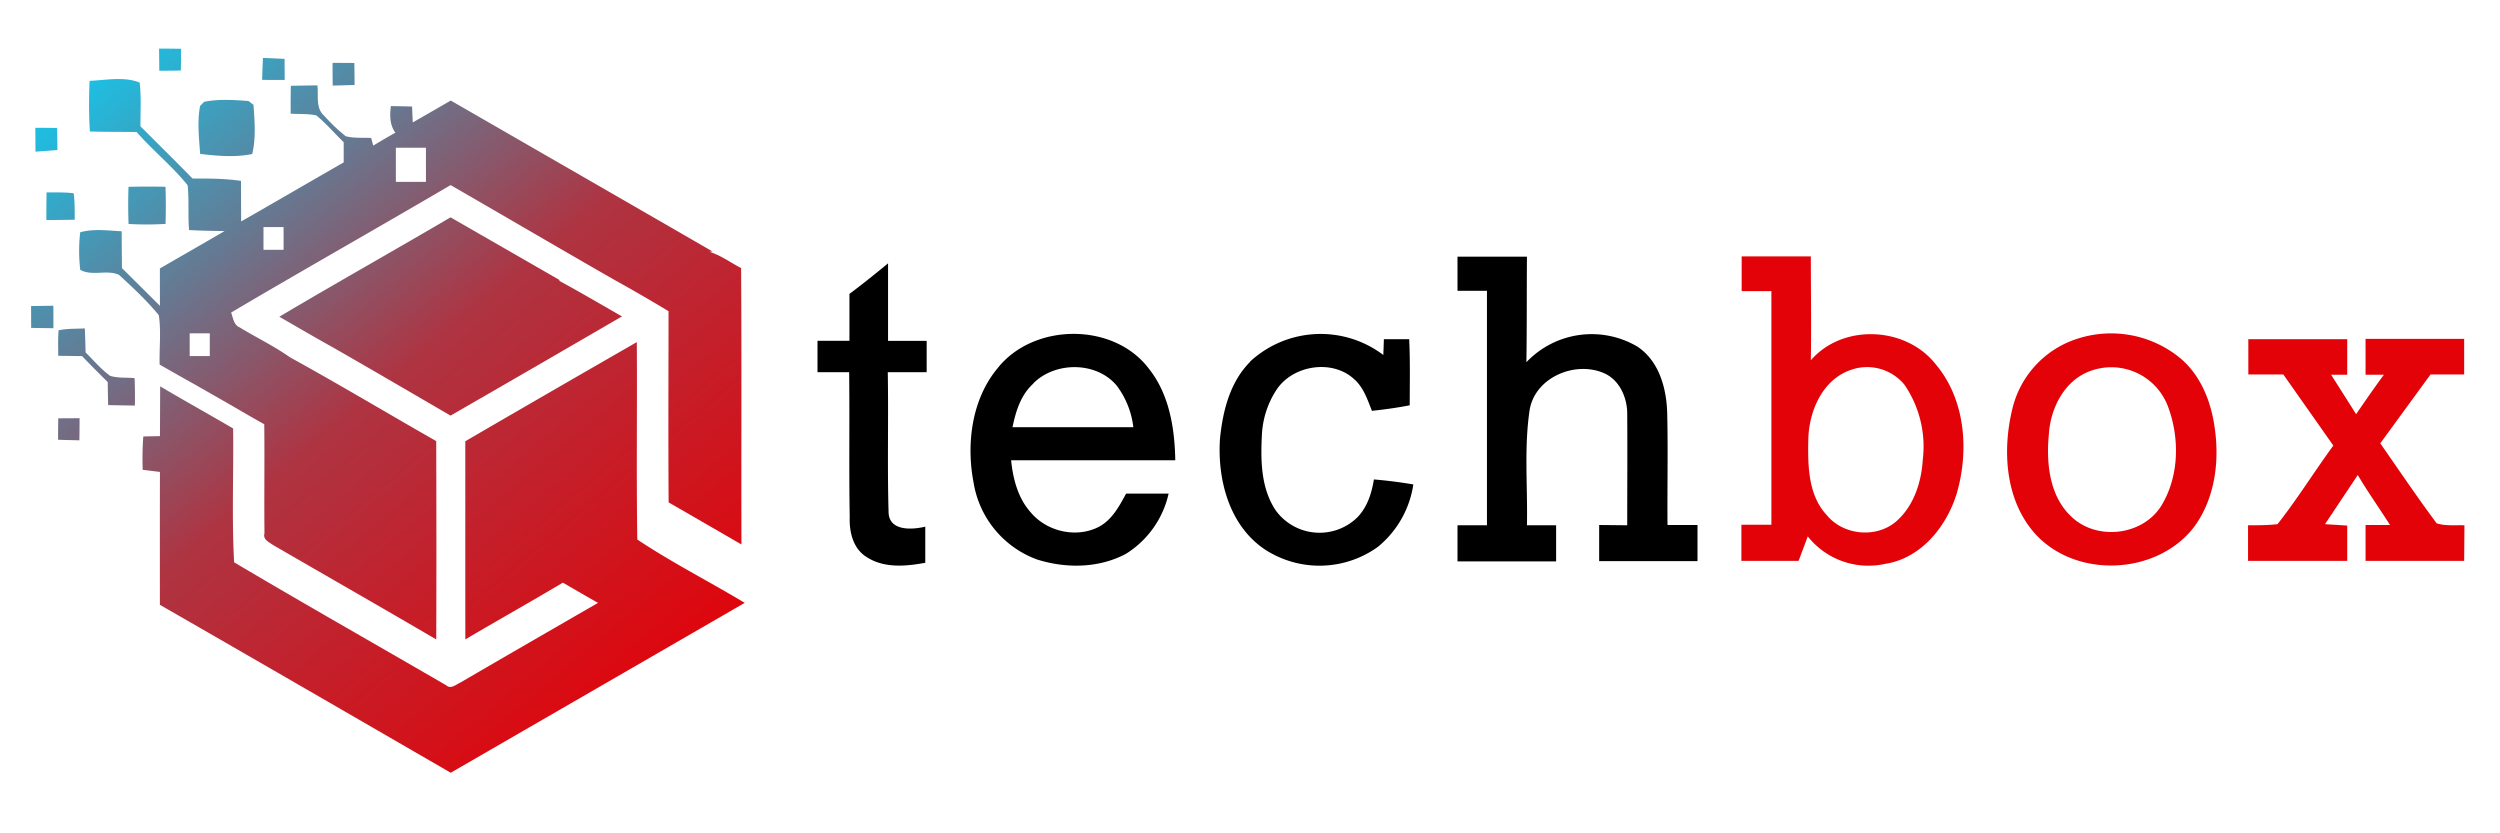<svg width="90" height="30" xmlns="http://www.w3.org/2000/svg" fill-rule="evenodd" clip-rule="evenodd" stroke-linejoin="round" stroke-miterlimit="2"><path fill="none" d="M0 0h90v30H0z"/><path d="M62.69 9.23h2.5c0 1.24.02 2.5 0 3.74 1.15-1.33 3.43-1.22 4.5.15 1.06 1.26 1.2 3.08.76 4.62-.36 1.2-1.28 2.36-2.59 2.56a2.78 2.78 0 01-2.78-.99l-.33.88h-2.06v-1.3h1.08v-8.41H62.7V9.23m3.95 4.08c-1.03.34-1.52 1.47-1.55 2.48-.02.94-.02 2.03.67 2.76.59.72 1.76.83 2.47.24.65-.55.93-1.42.98-2.24a3.94 3.94 0 00-.66-2.7 1.74 1.74 0 00-1.91-.54zM74.8 12.19a3.92 3.92 0 013.72.73c.74.64 1.1 1.6 1.22 2.56.16 1.2-.02 2.5-.76 3.5-1.34 1.73-4.25 1.86-5.72.23-1.07-1.2-1.18-2.98-.82-4.47a3.5 3.5 0 012.36-2.55m.44 1.17c-.92.34-1.42 1.33-1.48 2.26-.1 1.04.01 2.24.82 2.99.9.85 2.51.68 3.2-.36.68-1.07.7-2.5.25-3.66a2.18 2.18 0 00-2.79-1.23zM80.93 12.21h3.57v1.28h-.58l.9 1.42c.33-.48.66-.96 1-1.42h-.66V12.2h3.55v1.28H87.5l-1.81 2.48c.67.96 1.33 1.94 2.03 2.88.32.1.66.06 1 .07l-.01 1.28h-3.55V18.9h.88c-.38-.6-.8-1.19-1.16-1.8l-1.18 1.77.8.05v1.27h-3.57v-1.28c.36 0 .7 0 1.06-.04.71-.9 1.33-1.9 2.01-2.83l-1.8-2.56h-1.26V12.2z" fill="#e30208" fill-rule="nonzero"/><path d="M123.72 97.74c13.88-8.09 27.8-16.11 41.72-24.12.11 16-.13 32.02.12 48.02 8.39 5.6 17.47 10.2 26.13 15.41l-71.51 41.32c-23.58-13.64-47.14-27.28-70.75-40.85 0-10.77-.02-21.55.02-32.32l-4.2-.52c-.09-2.71-.06-5.41.15-8.11l4.05-.08.05-12.11c5.87 3.49 11.86 6.79 17.75 10.25.13 10.84-.35 21.74.24 32.55 17.09 10.13 34.4 19.94 51.59 29.92 1.14 1.02 2.34-.18 3.42-.65 11.15-6.51 22.33-12.95 33.51-19.4-2.87-1.61-5.7-3.28-8.56-4.92-7.86 4.69-15.84 9.15-23.72 13.8-.02-16.06 0-32.13-.01-48.19zM57.88 83.9c-2.85-1.58-5.68-3.2-8.51-4.81-.11-4 .4-8.06-.2-12.02-2.92-3.55-6.31-6.72-9.7-9.82-2.88-1.33-6.55.4-9.41-1.21a39.27 39.27 0 01-.01-9.13c3.27-.93 6.73-.41 10.08-.25l.02 2.24.03 4.48.02 2.24c3.09 3.04 6.16 6.12 9.24 9.17l-.01-9.08c5.24-3.04 10.51-6.04 15.74-9.1-2.88-.04-5.76-.08-8.64-.25-.3-3.62.03-7.27-.34-10.88-3.74-4.66-8.48-8.46-12.42-12.96-3.79-.05-7.58-.01-11.37-.13-.26-4.1-.25-8.22-.07-12.32 2.26-.09 4.61-.43 6.93-.44h.19c1.73.01 3.43.21 5.05.85.45 3.53.17 7.11.21 10.65 4.23 4.24 8.49 8.44 12.68 12.71 3.93-.03 7.87-.01 11.77.56l.03 9.87c8.34-4.74 16.62-9.6 24.95-14.36v-4.92c-2.24-2.16-4.26-4.54-6.66-6.52-2.05-.42-4.16-.29-6.23-.41-.02-2.26-.01-4.52.03-6.78 2.16-.05 4.31-.08 6.47-.11.3 2.48-.49 5.53 1.64 7.38a42.95 42.95 0 005.21 4.97c2.01.58 4.15.31 6.22.45l.51 1.86c1.77-1.08 3.56-2.14 5.38-3.14-1.38-1.91-1.39-4.23-1.08-6.48 1.71.03 3.42.06 5.14.11l.17 3.87c3.09-1.77 6.17-3.54 9.24-5.33 21.21 12.23 42.45 24.44 63.65 36.7l-.7.1c2.76.86 5.13 2.63 7.68 3.95.15 22.41.02 44.82.08 67.23-5.9-3.42-11.81-6.83-17.71-10.23-.11-15.51-.03-31.01-.02-46.51a407.18 407.18 0 00-12.78-7.4l-2.52-1.44c-12.6-7.23-25.13-14.58-37.71-21.83-17.75 10.42-35.67 20.53-53.39 31 .49 1.32.61 3.02 2.1 3.62 4.05 2.48 8.36 4.54 12.24 7.28l1.12.62c11.57 6.4 22.93 13.2 34.43 19.75.04 16.08.07 32.16 0 48.24-13.18-7.71-26.43-15.29-39.64-22.93-.97-.7-2.58-1.33-2.14-2.87-.09-8.85.05-17.7-.05-26.54-2.84-1.58-5.65-3.23-8.47-4.86l-8.47-4.84zm-33.17 8.26l5.19-.03c-.01 1.79-.02 3.58-.05 5.38-1.72-.04-3.45-.07-5.18-.14 0-1.74.01-3.47.04-5.21zm121.78-33.49c5.17 2.8 10.24 5.78 15.34 8.7a10747.2 10747.2 0 01-41.69 24.13c-9.36-5.44-18.71-10.92-28.11-16.3l-.85-.48c-4.26-2.38-8.47-4.84-12.7-7.27 13.81-8.19 27.81-16.05 41.66-24.18l26.6 15.3-.25.1zM31.2 71.02c.07 1.7.13 3.4.16 5.11 1.96 1.93 3.73 4.08 5.97 5.7 1.92.58 3.98.37 5.95.55.09 2.22.11 4.45.07 6.68l-1.63-.03-3.24-.05-1.63-.03c-.05-1.87-.08-3.74-.11-5.61-2.1-2.09-4.2-4.17-6.23-6.31l-5.8-.08c-.02-2.07-.09-4.14.08-6.2 2.1-.45 4.26-.35 6.38-.46l.03.73zm30.37.47h-4.89v5.53h4.89V71.5zM18.1 64.85l5.41-.08c.02 1.83.03 3.65.02 5.47l-5.41-.07-.02-5.32zm61.42-19.21h-4.89v5.53h4.89v-5.53zM41.8 35.85c3-.07 6-.08 9-.01.09 3.01.1 6.02.01 9.03-3 .18-6 .18-9 .01-.11-3.01-.11-6.02-.01-9.03zm-19.94 1.36c2.21.01 4.42-.07 6.61.21.28 2.13.23 4.28.25 6.43-2.3.05-4.6.07-6.9.08-.01-2.24.01-4.48.04-6.72zm92.29-10.87h-7.32v8.3h7.32v-8.3zM60.2 15.17c3.52-.71 7.21-.46 10.78-.2l1.22.93c.28 3.96.63 8.07-.31 11.97-4.16.85-8.48.47-12.66-.03-.28-3.87-.75-7.82-.02-11.66l.99-1.01zm-41.07 6.32c1.77 0 3.54.02 5.3.04.04 1.79.06 3.57.08 5.36-1.78.17-3.56.28-5.34.41l-.04-5.81zM91.44 5.7c1.76 0 3.53.01 5.29.03.03 1.78.06 3.56.06 5.34-1.77.06-3.55.11-5.32.15-.03-1.84-.04-3.68-.03-5.52zM74.83 4.51c1.64.06 3.29.13 4.94.22v1.92l.01 1.28.01 1.92c-1.83.01-3.66 0-5.49-.02.05-1.78.11-3.56.2-5.33l.33.01zm-25.6-2.29c1.78 0 3.57.03 5.35.05 0 1.77-.01 3.53-.05 5.29-1.74.03-3.49.05-5.24.06l-.06-5.4z" fill="url(#_Linear1)" transform="matrix(.148 0 0 .148 -1.56 1.42)"/><g fill-rule="nonzero"><path d="M52.47 9.24h2.5c-.01 1.27 0 2.53-.02 3.8a3.24 3.24 0 014-.56c.79.53 1.05 1.52 1.07 2.42.03 1.33 0 2.67.01 4h1.08v1.3h-3.54v-1.3l1.01.01c0-1.34.01-2.68 0-4.02 0-.56-.26-1.17-.78-1.43-1.04-.5-2.52.1-2.73 1.28-.21 1.38-.07 2.78-.1 4.17h1.05v1.3h-3.55v-1.3h1.06v-8.44h-1.06V9.25zM30.58 10.58c.47-.35.93-.72 1.39-1.1v2.79h1.39v1.13h-1.4c.03 1.69-.02 3.38.03 5.07.04.66.86.6 1.32.49v1.3c-.7.13-1.48.2-2.1-.2-.5-.3-.64-.91-.62-1.45-.03-1.74 0-3.47-.02-5.21h-1.14v-1.13h1.15v-1.69zM35.91 13.26c1.3-1.65 4.21-1.67 5.47.04.72.92.91 2.13.93 3.27H36.4c.07.68.25 1.37.71 1.88.58.69 1.64.93 2.44.52.48-.25.74-.74.99-1.2h1.53a3.44 3.44 0 01-1.54 2.17c-.98.52-2.16.53-3.2.2a3.55 3.55 0 01-2.28-2.76c-.27-1.4-.07-3 .86-4.12m1.3.54c-.46.41-.64 1-.76 1.58h4.35a3.08 3.08 0 00-.6-1.5c-.73-.87-2.21-.87-3-.08zM45 13.02a3.74 3.74 0 014.8-.24l.02-.57h.91c.04.8.02 1.59.02 2.38-.45.09-.9.15-1.36.2-.16-.4-.3-.84-.64-1.14-.8-.74-2.25-.5-2.82.42-.3.47-.47 1.01-.5 1.56-.05.94-.04 1.95.5 2.75a1.95 1.95 0 002.92.26c.37-.37.53-.88.61-1.38.48.04.95.1 1.42.18a3.58 3.58 0 01-1.28 2.25 3.6 3.6 0 01-4.05.1c-1.3-.86-1.73-2.53-1.63-4 .1-1 .36-2.04 1.09-2.77z"/></g><defs><linearGradient id="_Linear1" x1="0" y1="0" x2="1" y2="0" gradientUnits="userSpaceOnUse" gradientTransform="scale(-214.18) rotate(49.53 .46 -1.24)"><stop offset="0" stop-color="#e30208"/><stop offset=".49" stop-color="#ae3442"/><stop offset="1" stop-color="#14c7ec"/></linearGradient></defs></svg>